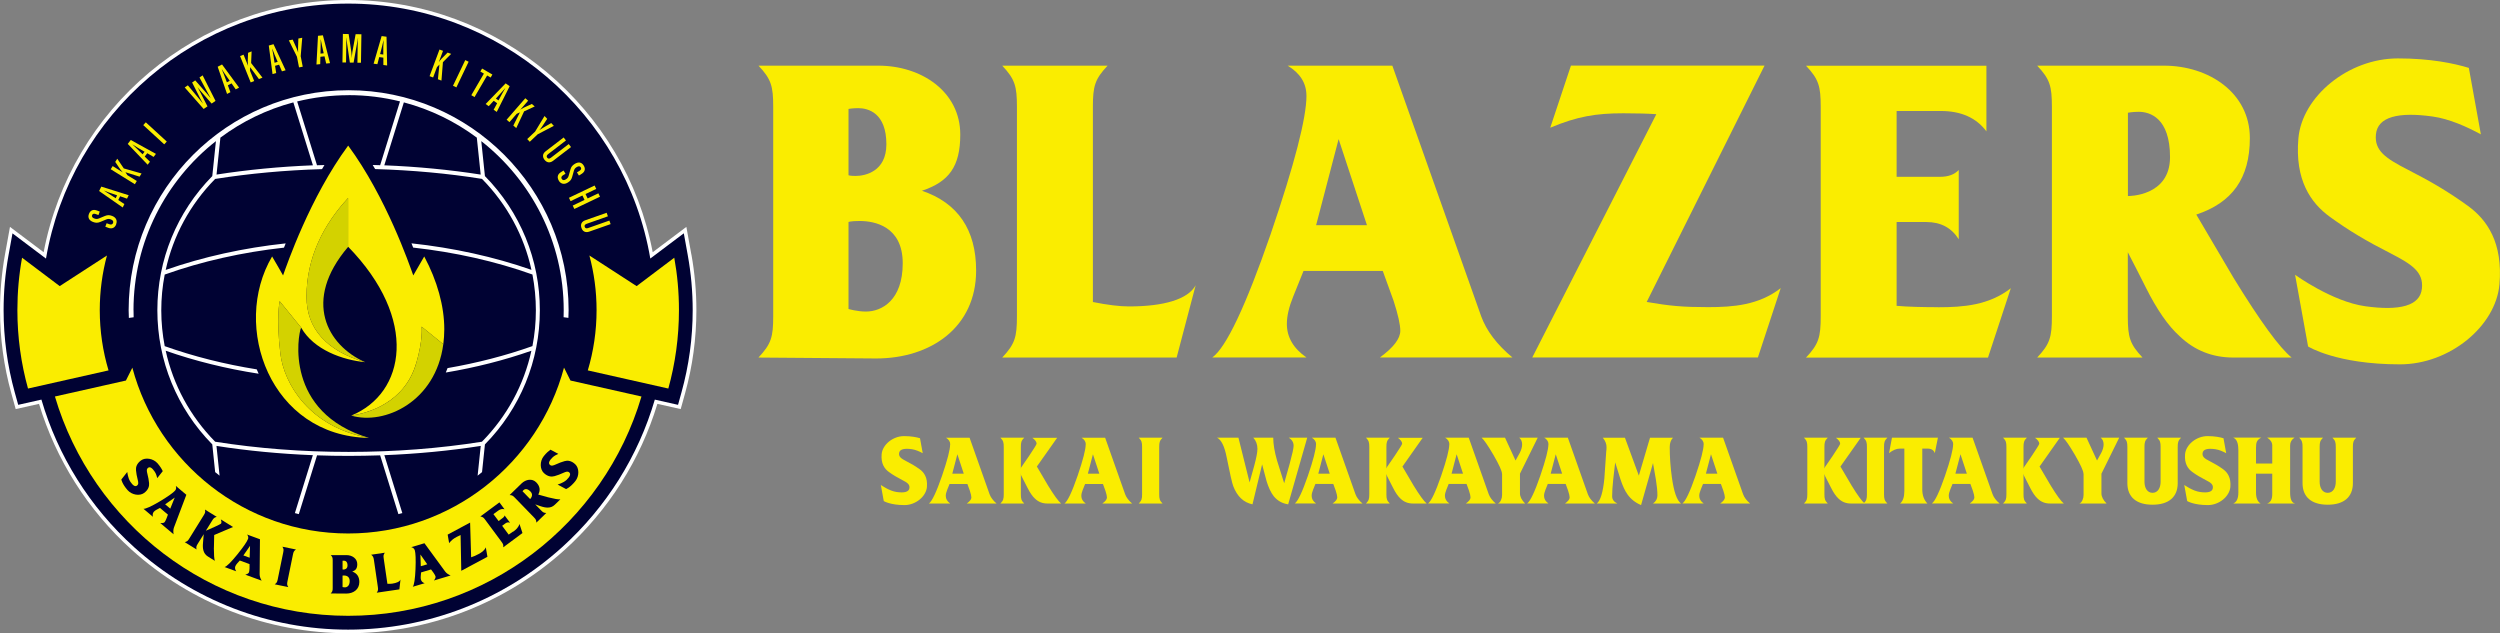<?xml version="1.0" encoding="UTF-8"?><svg id="_レイヤー_2" xmlns="http://www.w3.org/2000/svg" viewBox="0 0 458.83 116.22"><rect x="0" y="0" width="458.83" height="116.22" fill="#808080" stroke="none"/><defs><style>.cls-1{fill:#000233;}.cls-2{fill:#fff;}.cls-3{fill:#faed00;}.cls-4{fill:#d3d200;}</style></defs><g id="logo"><path class="cls-3" d="m239.77,17.54c0-2.27-1.15-4.1-3.44-5.49h19.21l16.3,45.99c.97,2.66,2.88,5.19,5.74,7.57h-24.33c2.5-1.83,3.75-3.46,3.75-4.91,0-1.11-.41-2.94-1.23-5.49-.67-1.83-1.33-3.66-1.99-5.49h-14.54c-.61,1.55-1.25,3.13-1.91,4.74-.76,1.88-1.15,3.55-1.15,4.99,0,2.44,1.2,4.49,3.6,6.16h-17.29c2.55-1.83,6.12-9.37,10.71-22.62,4.39-12.86,6.58-21.35,6.58-25.45m11.1,23.79l-5.2-15.8-4.13,15.8h9.34Z"/><path class="cls-3" d="m304,20.96c-1.32-.11-3.76-.17-6.03-.17-5.06,0-8.49.57-13.45,2.65l3.8-11.4h35.53l-21.63,43.38c4.29.73,6.57.95,11.26.95s9.34-.38,13.34-3.49l-4.19,12.73h-41.41l22.77-44.65Z"/><path class="cls-3" d="m219.46,52.33c-1.42,2.61-5.84,3.91-12.27,3.91-1.71,0-3.92-.27-6.61-.81V19.62c0-3.83.37-5.09,2.7-7.57h-19.34c2.33,2.48,2.7,3.74,2.7,7.57v38.43c0,3.83-.37,5.09-2.7,7.57h32.01l3.5-13.29Z"/><path class="cls-3" d="m355.71,56.38c-2.59,0-5.76-.07-7.62-.25v-15.38h5.47c2.63,0,4.61,1.06,5.93,3.16v-12.71c-.79.83-1.92,1.25-3.4,1.25h-8v-12.08h8.1c3.74,0,6.53,1.25,8.38,3.74v-12.05h-33.11c2.33,2.48,2.7,3.74,2.7,7.57v38.43c0,3.83-.37,5.09-2.7,7.57h33.4l4.19-12.73c-4,3.11-8.64,3.49-13.34,3.49"/><path class="cls-3" d="m409.92,50.98c-2.28-3.86-4.55-7.73-6.83-11.6,6.54-2.17,9.83-6.59,9.83-14.05,0-8.26-7.48-13.28-15.79-13.28h-23.24c2.33,2.48,2.7,3.74,2.7,7.57v38.43c0,3.83-.37,5.09-2.7,7.57h19.33c-2.33-2.48-2.7-3.74-2.7-7.57v-11.76c1.17,2.28,2.38,4.59,3.29,6.44,2.05,4.11,4.13,7.1,6.23,8.98,2.73,2.61,6.02,3.91,9.85,3.91h10.7c-2.21-1.78-5.77-6.65-10.67-14.64m-19.38-15.01v-15.28s.84-.17,1.99-.17c2.02,0,5.74,1.09,5.74,8.32s-7.63,7.14-7.73,7.14"/><path class="cls-3" d="m139.21,65.61c2.33-2.48,2.7-3.74,2.7-7.57V19.62c0-3.83-.37-5.09-2.7-7.57h22c7.92,0,15.03,4.78,15.03,12.64,0,5.9-2.1,8.68-7.04,10.32,6.58,2.22,9.95,7.14,9.95,14.64,0,10.38-8.25,16.14-18.37,16.14l-21.58-.17Zm19.73-8.43c2.86,0,6.74-2.04,6.74-8.86s-5.22-7.76-7.88-7.76c-1.74,0-1.91.17-2.07.17v15.98s1.57.47,3.2.47m-3.2-37.18v12.17c.1,0,.21.12,1.31.12,1.68,0,5.64-.76,5.64-5.81,0-5.76-3.35-6.63-5.16-6.63-1.04,0-1.79.14-1.79.14"/><path class="cls-3" d="m452.96,37.8c-3.52-2.55-6.8-4.49-11.02-6.64-4.1-2.1-6.19-3.5-5.88-6.52.33-3.21,4.11-4.13,10.38-3.26,3.12.43,6.4,1.93,8.88,3.28l-2.21-12.2c-2.79-.85-7.1-1.74-13.02-1.74-9.15,0-17.59,7.03-18.26,14.67-.67,7.63,2.25,11.85,5.77,14.4,3.52,2.56,6.8,4.49,11.02,6.64,4.1,2.1,6.19,3.5,5.88,6.52-.33,3.21-4.11,4.13-10.38,3.26-6.12-.85-12.9-5.78-12.9-5.78l2.39,13.16s5.18,3.28,16.86,3.28c9.15,0,17.59-7.03,18.26-14.67.66-7.63-2.25-11.85-5.77-14.4"/><path class="cls-3" d="m174.4,81.58c0-.51-.26-.93-.78-1.24h4.33l3.67,10.37c.22.6.65,1.17,1.29,1.71h-5.48c.56-.41.85-.78.85-1.11,0-.25-.09-.66-.28-1.24-.15-.41-.3-.82-.45-1.24h-3.28c-.14.35-.28.71-.43,1.07-.17.42-.26.8-.26,1.12,0,.55.27,1.01.81,1.39h-3.9c.57-.41,1.38-2.11,2.41-5.1.99-2.9,1.48-4.81,1.48-5.74m2.5,5.36l-1.17-3.56-.93,3.56h2.1Z"/><path class="cls-3" d="m199.28,81.58c0-.51-.26-.93-.78-1.24h4.33l3.67,10.37c.22.6.65,1.17,1.29,1.71h-5.48c.56-.41.85-.78.85-1.11,0-.25-.09-.66-.28-1.24-.15-.41-.3-.82-.45-1.24h-3.28c-.14.35-.28.71-.43,1.07-.17.42-.26.8-.26,1.12,0,.55.27,1.01.81,1.39h-3.9c.57-.41,1.38-2.11,2.41-5.1.99-2.9,1.48-4.81,1.48-5.74m2.5,5.36l-1.17-3.56-.93,3.56h2.1Z"/><path class="cls-3" d="m209.61,82.04c0-.86-.08-1.15-.61-1.71h4.36c-.53.56-.61.84-.61,1.71v8.66c0,.86.08,1.15.61,1.71h-4.36c.53-.56.61-.84.61-1.71v-8.66Z"/><path class="cls-3" d="m190.29,85.61c.69,1.17,1.37,2.33,2.06,3.5,1.1,1.8,1.91,2.9,2.4,3.3h-2.56c-.86,0-1.6-.29-2.22-.88-.47-.42-.94-1.1-1.4-2.02-.37-.75-.96-1.84-1.32-2.6l-.13-.69c.52-.71,3.13-4.51,3.13-4.78,0-.34-.26-.7-.78-1.09h4.55l-3.72,5.27Z"/><path class="cls-3" d="m184.22,82.04c0-.86-.08-1.15-.61-1.71h4.36c-.53.56-.61.84-.61,1.71v8.66c0,.86.08,1.15.61,1.71h-4.36c.53-.56.61-.84.61-1.71v-8.66Z"/><path class="cls-3" d="m168.81,86.14c-.79-.58-1.53-1.01-2.48-1.5-.92-.47-1.4-.79-1.32-1.47.08-.72.93-.93,2.34-.73.7.1,1.44.43,2,.74l-.5-2.75c-.63-.19-1.6-.39-2.93-.39-2.06,0-3.96,1.58-4.11,3.31-.15,1.72.51,2.67,1.3,3.25.79.58,1.53,1.01,2.48,1.5.92.47,1.4.79,1.32,1.47-.08.72-.93.93-2.34.73-1.38-.19-2.91-1.3-2.91-1.3l.54,2.96s1.17.74,3.8.74c2.06,0,3.96-1.58,4.12-3.31.15-1.72-.51-2.67-1.3-3.25"/><path class="cls-3" d="m223.38,80.32h3.91l2.05,8.22c.29-1.04.58-2.08.87-3.13.38-1.41.57-2.43.57-3.04,0-.81-.26-1.49-.77-2.05h3.67c0,1.2.24,2.62.71,4.24.44,1.38.87,2.75,1.3,4.13.33-1.19.67-2.37,1-3.55.49-1.79.73-2.9.73-3.32,0-.63-.3-1.13-.89-1.5h3.39l-3.5,12.24c-1.09-.16-1.97-.66-2.64-1.48-.51-.64-.95-1.56-1.32-2.76-.27-1.04-.55-2.07-.82-3.1l-1.77,7.34c-1.63-.34-2.81-1.45-3.53-3.34-.21-.55-.62-2.32-1.21-5.31-.39-2-.98-3.2-1.77-3.59Z"/><path class="cls-3" d="m275.66,86.93c0-.49-.52-1.63-1.56-3.43-1.02-1.74-1.75-2.8-2.18-3.17h4.3l1.93,4.19c.26-.46.52-.93.78-1.41.29-.56.43-1.08.43-1.54,0-.53-.18-.94-.53-1.24h3.39l-3.26,6.61v3.62c0,.59.31,1.21.95,1.86h-5.01c.26-.1.45-.32.59-.66.13-.29.19-.59.19-.92v-3.9Z"/><path class="cls-3" d="m294.85,82.65h-.02l.02-.53c.02-.59-.2-1.19-.68-1.78h4.06l2.55,6.95,2.05-6.95h4.21c-.39.42-.59.99-.59,1.71,0,1.84.13,3.68.39,5.54.37,2.68.93,4.29,1.69,4.82h-5.14c.53-.39.8-.89.8-1.48,0-.81-.1-1.8-.29-2.98-.18-.99-.35-1.97-.52-2.96l-2.19,7.71c-1.05-.44-1.88-1.1-2.5-1.97-.46-.65-.89-1.56-1.27-2.73-.32-1.05-.65-2.09-.98-3.13-.12,1.04-.24,2.08-.36,3.11-.13,1.23-.2,2.27-.2,3.11,0,.57.32,1.01.96,1.33h-3.78c.68-.54,1.14-2.06,1.39-4.56.12-1.73.24-3.47.36-5.2Z"/><path class="cls-3" d="m312.69,81.57c0-.51-.26-.92-.78-1.24h4.33l3.67,10.37c.22.6.65,1.17,1.29,1.71h-5.48c.56-.41.85-.78.85-1.11,0-.25-.09-.66-.28-1.24-.15-.41-.3-.82-.45-1.24h-3.28c-.14.35-.28.71-.43,1.07-.17.42-.26.8-.26,1.12,0,.55.27,1.01.81,1.39h-3.9c.57-.41,1.38-2.11,2.41-5.1.99-2.9,1.48-4.81,1.48-5.74Zm2.5,5.36l-1.17-3.56-.93,3.56h2.1Z"/><path class="cls-3" d="m284.2,81.57c0-.51-.26-.92-.78-1.24h4.33l3.67,10.37c.22.6.65,1.17,1.29,1.71h-5.48c.56-.41.85-.78.85-1.11,0-.25-.09-.66-.28-1.24-.15-.41-.3-.82-.45-1.24h-3.28c-.14.35-.28.71-.43,1.07-.17.42-.26.8-.26,1.12,0,.55.27,1.01.81,1.39h-3.9c.57-.41,1.38-2.11,2.41-5.1.99-2.9,1.48-4.81,1.48-5.74Zm2.5,5.36l-1.17-3.56-.93,3.56h2.1Z"/><path class="cls-3" d="m266.01,81.57c0-.51-.26-.92-.78-1.24h4.33l3.67,10.37c.22.6.65,1.17,1.29,1.71h-5.48c.56-.41.85-.78.85-1.11,0-.25-.09-.66-.28-1.24-.15-.41-.3-.82-.45-1.24h-3.28c-.14.35-.28.71-.43,1.07-.17.42-.26.8-.26,1.12,0,.55.27,1.01.81,1.39h-3.9c.57-.41,1.38-2.11,2.41-5.1.99-2.9,1.48-4.81,1.48-5.74Zm2.5,5.36l-1.17-3.56-.93,3.56h2.1Z"/><path class="cls-3" d="m241.55,81.57c0-.51-.26-.92-.78-1.24h4.33l3.67,10.37c.22.6.65,1.17,1.29,1.71h-5.48c.56-.41.85-.78.85-1.11,0-.25-.09-.66-.28-1.24-.15-.41-.3-.82-.45-1.24h-3.28c-.14.35-.28.71-.43,1.07-.17.42-.26.8-.26,1.12,0,.55.27,1.01.81,1.39h-3.9c.57-.41,1.38-2.11,2.41-5.1.99-2.9,1.48-4.81,1.48-5.74Zm2.5,5.36l-1.17-3.56-.93,3.56h2.1Z"/><path class="cls-3" d="m257.38,85.61c.69,1.17,1.37,2.33,2.06,3.5,1.1,1.8,1.91,2.9,2.4,3.3h-2.56c-.86,0-1.6-.29-2.22-.88-.47-.42-.94-1.1-1.4-2.02-.37-.75-.96-1.84-1.32-2.6l-.13-.69c.52-.71,3.13-4.51,3.13-4.78,0-.34-.26-.7-.78-1.09h4.55l-3.72,5.28Z"/><path class="cls-3" d="m251.31,82.04c0-.86-.08-1.15-.61-1.71h4.36c-.53.56-.61.84-.61,1.71v8.66c0,.86.08,1.15.61,1.71h-4.36c.53-.56.61-.84.61-1.71v-8.66Z"/><path class="cls-3" d="m349.52,82.33h-.8c-.66,0-1.33.28-2.02.84l.54-2.85h8.43l-.57,2.85c-.19-.56-.64-.84-1.36-.84h-.94v7.51c0,1.05.31,1.91.94,2.57h-5.01c.52-.44.78-1.2.78-2.29v-7.79Z"/><path class="cls-3" d="m382.38,86.93c0-.49-.52-1.63-1.56-3.43-1.02-1.74-1.75-2.8-2.18-3.17h4.3l1.93,4.19c.26-.46.52-.93.78-1.41.29-.56.43-1.08.43-1.54,0-.53-.18-.94-.53-1.24h3.39l-3.26,6.61v3.62c0,.59.31,1.21.95,1.86h-5.01c.26-.1.45-.32.59-.66.13-.29.19-.59.19-.92v-3.9Z"/><path class="cls-3" d="m410.8,82.48c0-1.18-.31-1.9-.93-2.16h5.14c-.4.2-.67.45-.8.75-.11.24-.16.61-.16,1.11v2.89h2.98v-3.32c0-.55-.31-1.03-.93-1.43h5.01c-.53.36-.8.84-.8,1.43v8.65c0,1.24.31,1.91.93,2.01h-5.14c.62-.19.93-.76.93-1.73v-3.75h-2.98v3.47c0,1,.28,1.67.84,2.01h-5.01c.62-.26.93-.93.93-2.01v-7.92Z"/><path class="cls-3" d="m358.48,81.57c0-.51-.26-.92-.78-1.24h4.33l3.67,10.37c.22.6.65,1.17,1.29,1.71h-5.48c.56-.41.85-.78.85-1.11,0-.25-.09-.66-.28-1.24-.15-.41-.3-.82-.45-1.24h-3.28c-.14.35-.28.71-.43,1.07-.17.42-.26.8-.26,1.12,0,.55.27,1.01.81,1.39h-3.9c.57-.41,1.38-2.11,2.41-5.1.99-2.9,1.48-4.81,1.48-5.74Zm2.5,5.36l-1.17-3.56-.93,3.56h2.1Z"/><path class="cls-3" d="m408.04,86.14c-.79-.58-1.53-1.01-2.48-1.5-.93-.47-1.4-.79-1.32-1.47.08-.72.93-.93,2.34-.73.7.1,1.44.43,2,.74l-.5-2.75c-.63-.19-1.6-.39-2.93-.39-2.06,0-3.96,1.58-4.12,3.31-.15,1.72.51,2.67,1.3,3.25.79.58,1.53,1.01,2.48,1.5.93.47,1.4.79,1.32,1.47-.08.72-.93.93-2.34.73-1.38-.19-2.91-1.3-2.91-1.3l.54,2.96s1.17.74,3.8.74c2.06,0,3.96-1.58,4.12-3.31.15-1.72-.51-2.67-1.3-3.25Z"/><path class="cls-3" d="m374.31,85.61c.69,1.17,1.37,2.33,2.06,3.5,1.1,1.8,1.91,2.9,2.4,3.3h-2.56c-.86,0-1.6-.29-2.22-.88-.47-.42-.94-1.1-1.4-2.02-.37-.75-.96-1.84-1.32-2.6l-.13-.69c.52-.71,3.13-4.51,3.13-4.78,0-.34-.26-.7-.78-1.09h4.55l-3.72,5.28Z"/><path class="cls-3" d="m368.24,82.04c0-.86-.08-1.15-.61-1.71h4.36c-.53.56-.61.84-.61,1.71v8.66c0,.86.08,1.15.61,1.71h-4.36c.53-.56.61-.84.61-1.71v-8.66Z"/><path class="cls-3" d="m427.21,92.63c2.97,0,4.62-1.41,4.62-3.95v-6.64c0-.86.08-1.15.61-1.71h-4.36c.53.56.61.84.61,1.71v6.38c0,1.11-.5,2.03-1.48,2.03-.98,0-1.48-.92-1.48-2.03v-6.38c0-.86.08-1.15.61-1.71h-4.36c.53.56.61.84.61,1.71v6.64c0,2.54,1.65,3.95,4.62,3.95Z"/><path class="cls-3" d="m395.06,92.63c2.97,0,4.62-1.41,4.62-3.95v-6.64c0-.86.08-1.15.61-1.71h-4.36c.53.56.61.84.61,1.71v6.38c0,1.11-.5,2.03-1.48,2.03-.98,0-1.48-.92-1.48-2.03v-6.38c0-.86.08-1.15.61-1.71h-4.36c.53.56.61.84.61,1.71v6.64c0,2.54,1.65,3.95,4.62,3.95Z"/><path class="cls-3" d="m337.77,85.61c.69,1.17,1.37,2.33,2.06,3.5,1.1,1.8,1.91,2.9,2.4,3.3h-2.56c-.86,0-1.6-.29-2.22-.88-.47-.42-.94-1.1-1.4-2.02-.37-.75-.96-1.84-1.32-2.6l-.13-.69c.52-.71,3.13-4.51,3.13-4.78,0-.34-.26-.7-.78-1.09h4.55l-3.72,5.28Z"/><path class="cls-3" d="m331.7,82.04c0-.86-.08-1.15-.61-1.71h4.36c-.53.56-.61.84-.61,1.71v8.66c0,.86.08,1.15.61,1.71h-4.36c.53-.56.61-.84.61-1.71v-8.66Z"/><path class="cls-3" d="m342.64,82.04c0-.86-.08-1.15-.61-1.71h4.36c-.53.56-.61.84-.61,1.71v8.66c0,.86.08,1.15.61,1.71h-4.36c.53-.56.61-.84.61-1.71v-8.66Z"/><path class="cls-2" d="m126.89,46.73l-.92-5.09-6.18,4.65C114.79,19.97,91.65,0,63.9,0S13.01,19.97,8.01,46.29l-6.18-4.65-.92,5.09c-.6,3.35-.91,6.78-.91,10.19,0,5.16.7,10.29,2.07,15.24l.81,2.92,4.28-.96c3.1,10.22,8.95,19.5,17.03,26.8,10.92,9.87,25.03,15.3,39.72,15.3s28.8-5.44,39.72-15.3c8.08-7.3,13.92-16.58,17.02-26.8l4.28.96.81-2.92c1.37-4.95,2.07-10.08,2.07-15.24,0-3.41-.31-6.84-.91-10.19Z"/><path class="cls-1" d="m126.23,46.85l-.73-4.03-6.15,4.63C114.84,20.93,91.69.66,63.9.66S12.96,20.93,8.44,47.46l-6.15-4.63-.73,4.03c-.6,3.31-.9,6.7-.9,10.07,0,5.1.69,10.17,2.04,15.06l.64,2.31,4.26-.96c3.02,10.34,8.87,19.73,17.02,27.09,10.8,9.76,24.74,15.13,39.27,15.13s28.48-5.37,39.27-15.13c8.14-7.36,14-16.75,17.02-27.09l4.26.96.64-2.31c1.36-4.89,2.05-9.96,2.05-15.06,0-3.38-.3-6.77-.9-10.07Z"/><path class="cls-4" d="m56.25,54.45c0,5.9,3.72,9.97,10.76,12.02h0c-6.95-3.09-11.55-11.27-3.13-21.15v-8.96c-4.42,4.76-7.63,10.82-7.63,18.1Z"/><path class="cls-4" d="m51.45,64.88c.67,5.57,5.33,13.5,16.26,15.49-15.53-4.64-13.06-18.93-12.44-20.24l-3.95-4.86s-.65,3.12.13,9.61Z"/><path class="cls-4" d="m81.36,63.17l-3.98-3.22s.3,2.34-1,6.75c-2.15,7.29-8.89,9.12-11.9,9.58,6.07,1.78,15.48-2.51,16.88-13.11Z"/><path class="cls-3" d="m19.63,46.89l-8.67,5.62-6.91-5.21c-.57,3.12-.86,6.34-.86,9.62,0,4.98.68,9.81,1.95,14.39l14.78-3.33c-1.05-3.51-1.61-7.22-1.61-11.06,0-3.47.46-6.83,1.32-10.03Z"/><path class="cls-3" d="m108.17,46.89l8.67,5.62,6.91-5.21c.57,3.12.86,6.34.86,9.62,0,4.98-.68,9.81-1.95,14.39l-14.78-3.33c1.05-3.51,1.61-7.22,1.61-11.06,0-3.47-.46-6.83-1.32-10.03Z"/><path class="cls-3" d="m76.38,66.7c1.3-4.42,1-6.75,1-6.75l3.98,3.22c.11-.87.18-1.78.18-2.73,0-4.25-1.28-8.87-3.68-13.37-.46.77-2.01,3.48-2.01,3.48-.7-1.93-4.94-14.32-11.95-23.83-7.01,9.5-11.26,21.89-11.95,23.83,0,0-1.54-2.71-2.01-3.48-7.57,12.83-.31,32.99,17.77,33.3h0c-10.93-1.99-15.59-9.92-16.26-15.49-.78-6.49-.13-9.61-.13-9.61l3.95,4.86c2.32,4.09,7.65,5.95,11.74,6.34-7.04-2.05-10.76-6.12-10.76-12.02,0-7.27,3.21-13.33,7.63-18.1v8.96s.01-.01.02-.02c12.96,13.29,10.54,26.89.57,30.98h0c3.01-.45,9.76-2.28,11.9-9.58Z"/><path class="cls-3" d="m21.33,41.16c-.23.63-.76.91-1.44.66l-.56-.21.24-.64.52.19c.35.13.57,0,.66-.23.11-.3-.03-.52-.4-.66-.31-.11-.53-.13-.88.02l-1.06.44c-.5.21-.85.19-1.33.01-.66-.25-1.03-.74-.76-1.47.25-.66.77-.89,1.43-.65l.56.21-.24.64-.52-.19c-.34-.13-.56-.03-.65.21-.1.27.07.49.41.61.31.11.53.13.88-.02l1.06-.44c.5-.21.85-.19,1.33-.01.66.25,1.01.79.74,1.51Z"/><path class="cls-3" d="m23.31,36.46l-1.27-.44-.34.69,1.13.74-.31.63-4.33-3.02.4-.81,5.03,1.58-.31.63Zm-3.32-1.13c-.36-.12-.95-.36-.95-.36h0s.56.34.87.55l1.32.86.26-.53-1.49-.52Z"/><path class="cls-3" d="m25.61,32.42l-2.59-.81.36.54,1.73,1.07-.36.59-4.43-2.75.36-.58,1.88,1.17h0s-.31-.3-.51-.6l-.9-1.33.37-.59,1.2,1.78,3.26.93-.37.59Z"/><path class="cls-3" d="m28.19,28.8l-1.16-.68-.47.61.96.95-.42.55-3.65-3.82.55-.72,4.62,2.55-.42.55Zm-3.03-1.76c-.33-.19-.86-.54-.86-.54h-.01s.48.45.75.71l1.13,1.11.36-.47-1.36-.8Z"/><path class="cls-3" d="m30.14,26.49l-3.85-3.53.47-.51,3.85,3.53-.47.51Z"/><path class="cls-3" d="m39.54,18.53l-.7.48-1.91-2.18c-.25-.28-.65-.79-.65-.79h-.01s.32.57.49.9l1.32,2.58-.7.48-3.48-3.95.58-.39,2.11,2.53c.24.29.64.8.64.8h.01s-.32-.57-.49-.91l-1.49-2.94.57-.39,2.18,2.48c.25.28.65.79.65.79h.01s-.33-.57-.5-.9l-1.56-2.9.58-.39,2.37,4.7Z"/><path class="cls-3" d="m43.27,16.41l-.77-1.11-.68.36.47,1.26-.62.32-1.72-4.99.8-.42,3.13,4.25-.62.32Zm-2.01-2.87c-.22-.31-.56-.86-.56-.86h-.01s.26.6.39.95l.56,1.48.52-.28-.9-1.3Z"/><path class="cls-3" d="m47.52,14.51l-1.61-2.18-.02.65.76,1.89-.64.26-1.95-4.84.64-.26.83,2.05h.01s-.08-.42-.07-.78l.06-1.61.65-.26-.09,2.14,2.08,2.68-.65.26Z"/><path class="cls-3" d="m51.75,13.11l-.53-1.24-.74.21.21,1.33-.67.19-.69-5.24.87-.25,2.22,4.79-.67.19Zm-1.4-3.21c-.15-.35-.38-.95-.38-.95h-.02s.13.64.19,1.01l.25,1.56.57-.17-.62-1.45Z"/><path class="cls-3" d="m55.18,10.28l.38,1.96-.68.13-.38-1.96-1.49-3,.71-.14.72,1.61c.15.34.26.72.26.72h.02s-.03-.4-.02-.77l.06-1.76.71-.14-.28,3.34Z"/><path class="cls-3" d="m59.86,11.65l-.3-1.31-.76.08-.03,1.35-.69.07.28-5.27.9-.09,1.31,5.11-.69.07Zm-.79-3.41c-.09-.37-.2-1-.2-1h-.02s.02.65,0,1.02l-.03,1.58.59-.06-.35-1.54Z"/><path class="cls-3" d="m65.6,11.5l.05-3.4c0-.5.07-1.12.07-1.12h-.02l-.8,4.51h-.69s-.66-4.55-.66-4.55h-.02s.04.62.03,1.12l-.05,3.4h-.66s.08-5.23.08-5.23l1.06.02.49,3.3c.06.39.07,1.02.07,1.02h.02s.03-.63.1-1.02l.6-3.28,1.06.02-.08,5.22h-.66Z"/><path class="cls-3" d="m70.36,11.93v-1.35s-.76-.1-.76-.1l-.34,1.3-.69-.09,1.47-5.07.9.12.11,5.28-.69-.09Zm0-3.5c0-.38.04-1.02.04-1.02h-.02s-.13.63-.23.99l-.39,1.53.59.08v-1.58Z"/><path class="cls-3" d="m80.37,14.55l.28-2.7-.45.46-.71,1.91-.65-.24,1.82-4.89.65.24-.77,2.07h.01s.22-.36.47-.61l1.13-1.14.65.24-1.51,1.52-.27,3.38-.65-.24Z"/><path class="cls-3" d="m83.14,15.74l2.25-4.71.62.3-2.25,4.71-.62-.3Z"/><path class="cls-3" d="m89.4,13.86l-2.31,3.96-.59-.35,2.31-3.96-.65-.38.32-.55,1.89,1.1-.32.55-.65-.38Z"/><path class="cls-3" d="m90.6,20.14l.64-1.19-.63-.45-.91.99-.57-.4,3.67-3.79.74.52-2.37,4.72-.57-.4Zm1.64-3.09c.18-.34.51-.89.51-.89h-.01s-.41.49-.67.76l-1.06,1.17.48.34.75-1.39Z"/><path class="cls-3" d="m94.21,23.05l1.21-2.43-.59.27-1.33,1.53-.52-.45,3.43-3.94.52.45-1.45,1.67h.01s.33-.25.66-.4l1.46-.67.53.46-1.95.9-1.44,3.07-.53-.46Z"/><path class="cls-3" d="m98.68,24.65l-1.45,1.37-.47-.5,1.45-1.37,1.73-2.86.49.52-.97,1.47c-.21.31-.47.6-.47.6h.01s.32-.22.64-.41l1.52-.89.49.52-2.97,1.55Z"/><path class="cls-3" d="m99.93,29.32c-.42-.55-.35-1.13.22-1.56l3.3-2.53.42.55-3.27,2.51c-.29.22-.33.45-.17.66.16.2.39.23.68,0l3.27-2.51.42.55-3.3,2.53c-.57.43-1.14.35-1.56-.19Z"/><path class="cls-3" d="m102.56,33.15c-.35-.57-.25-1.16.37-1.54l.5-.31.36.58-.47.29c-.31.19-.35.45-.23.66.17.27.43.3.76.09.28-.17.43-.34.53-.7l.31-1.1c.14-.52.37-.78.81-1.05.6-.37,1.22-.36,1.63.31.37.6.23,1.15-.38,1.53l-.5.31-.36-.58.47-.29c.31-.19.37-.42.23-.64-.15-.25-.43-.24-.74-.05-.28.17-.43.34-.53.7l-.31,1.1c-.14.52-.37.78-.81,1.05-.6.37-1.24.31-1.65-.35Z"/><path class="cls-3" d="m105.11,37.73l2.17-1.04-.39-.81-2.17,1.04-.3-.62,4.71-2.25.3.62-1.97.94.39.81,1.97-.94.3.62-4.71,2.25-.3-.62Z"/><path class="cls-3" d="m106.72,41.84c-.23-.65.02-1.18.69-1.41l3.93-1.38.23.65-3.89,1.37c-.35.12-.45.33-.37.57.09.24.3.34.64.21l3.89-1.37.23.65-3.93,1.38c-.67.24-1.2-.02-1.42-.67Z"/><path class="cls-3" d="m103.51,67.48c-4.67,17.5-20.66,30.43-39.61,30.43s-34.94-12.93-39.61-30.43l-1.18,2.36-13.03,2.93c6.86,23.24,28.39,40.25,53.82,40.25s46.97-17.01,53.83-40.25l-13.03-2.93-1.18-2.36Z"/><path class="cls-1" d="m32.15,90.02c.19-.23.23-.51.12-.84l1.93,1.63-2.27,6c-.13.35-.15.76-.07,1.25l-2.44-2.06c.41.03.67-.03.79-.17.09-.11.21-.33.34-.66.09-.24.18-.48.27-.72l-1.46-1.23c-.19.1-.39.21-.59.31-.24.12-.42.26-.54.4-.21.25-.26.55-.16.92l-1.74-1.47c.41.03,1.41-.42,3-1.36,1.53-.92,2.47-1.59,2.82-2Zm-.9,3.33l.82-2.03-1.76,1.24.94.79Z"/><path class="cls-1" d="m45.52,98.93c.1-.28.04-.56-.18-.83l2.37.87-.06,6.41c0,.37.12.77.37,1.19l-3-1.1c.39-.11.62-.26.68-.44.05-.14.08-.38.1-.73,0-.26,0-.51,0-.77l-1.79-.66c-.15.16-.3.33-.45.5-.18.2-.3.39-.37.56-.11.3-.05.61.17.92l-2.14-.78c.4-.11,1.18-.88,2.34-2.31,1.12-1.39,1.78-2.34,1.96-2.85Zm.3,3.44l.07-2.19-1.22,1.76,1.15.42Z"/><path class="cls-1" d="m51.98,101.39c.1-.49.09-.66-.15-1.05l2.49.51c-.37.26-.45.41-.55.9l-1.01,4.95c-.1.49-.09.67.15,1.05l-2.49-.51c.37-.26.45-.41.55-.9l1.01-4.95Z"/><path class="cls-1" d="m39.26,100.56c.02-.79.03-1.58.05-2.37l3.46-1.47-2.25-1.4c.14.35.16.61.05.78-.08.12-2.03.99-2.79,1.31l1.17-1.89c.26-.43.39-.54.83-.66l-2.16-1.34c.09.44.04.61-.22,1.03l-2.66,4.29c-.26.43-.39.54-.83.66l2.16,1.34c-.09-.44-.04-.61.22-1.03l1.1-1.77c-.05.48-.09,1.11-.13,1.55-.06.6-.03,1.08.07,1.43.13.48.4.85.83,1.12l1.27.79c-.12-.35-.18-1.14-.18-2.37Z"/><path class="cls-1" d="m27.36,88.66c-.05-.57-.15-1.06-.3-1.66-.15-.59-.19-.91.13-1.15.35-.25.76.05,1.22.74.23.35.37.8.45,1.16l1.01-1.28c-.16-.35-.45-.85-.96-1.44-.8-.9-2.22-1.12-3.03-.53-.81.6-.97,1.25-.92,1.82.05.57.15,1.06.3,1.66.15.59.19.91-.13,1.15-.35.25-.76-.05-1.22-.74-.45-.68-.55-1.77-.55-1.77l-1.09,1.38s.13.8,1.14,1.95c.79.9,2.22,1.12,3.03.53.81-.6.97-1.25.92-1.82Z"/><path class="cls-1" d="m76.12,100.98c-.09-.29-.3-.47-.64-.56l2.42-.72,3.79,5.18c.22.3.56.54,1.01.74l-3.06.92c.25-.32.34-.58.29-.76-.04-.14-.16-.35-.36-.65-.15-.21-.31-.41-.46-.62l-1.83.55c-.02.22-.04.44-.06.67-.03.27-.01.49.04.67.09.31.32.52.68.64l-2.18.65c.25-.33.42-1.41.5-3.25.07-1.79.02-2.94-.13-3.45Zm2.29,2.58l-1.25-1.79.07,2.15,1.18-.35Z"/><path class="cls-1" d="m84.53,98.19c-.16.07-.45.21-.71.35-.59.31-.95.59-1.39,1.14l-.27-1.56,4.12-2.21.19,6.37c.54-.18.82-.3,1.36-.59s1.06-.62,1.33-1.23l.3,1.73-4.8,2.57-.13-6.59Z"/><path class="cls-1" d="m73.49,106.38c-.14.37-.69.62-1.52.74-.22.03-.51.04-.87.02l-.68-4.66c-.07-.5-.05-.67.21-1.04l-2.51.37c.35.28.42.44.5.93l.73,5c.07.5.05.67-.21,1.04l4.16-.61.2-1.79Z"/><path class="cls-1" d="m94.18,97.55c-.27.2-.61.44-.82.57l-1.2-1.62.58-.43c.28-.21.57-.25.87-.13l-1-1.34c-.02.15-.11.28-.26.4l-.84.63-.95-1.27.86-.63c.39-.29.79-.38,1.18-.26l-.94-1.27-3.5,2.59c.44.08.58.18.88.59l3.01,4.06c.3.4.36.57.31,1.01l3.53-2.62-.55-1.67c-.18.64-.64,1.05-1.13,1.41Z"/><path class="cls-1" d="m100.5,91.24c-.57-.16-1.14-.31-1.71-.47.42-.8.32-1.52-.36-2.23-.76-.78-1.92-.57-2.71.19l-2.19,2.13c.45.02.6.11.95.47l3.52,3.63c.35.36.43.51.44.96l1.82-1.77c-.45-.02-.6-.11-.95-.47l-1.08-1.11c.32.11.64.22.9.31.57.2,1.04.29,1.41.28.5,0,.93-.18,1.29-.53l1.01-.98c-.37.04-1.15-.1-2.35-.4Zm-3.2.36l-1.4-1.44s.06-.09.17-.2c.19-.18.64-.42,1.3.26.66.68-.07,1.37-.08,1.38Z"/><path class="cls-1" d="m60.7,108.91c.31-.33.36-.49.36-.99v-5.05c0-.5-.05-.67-.36-.99h2.89c1.04,0,1.98.63,1.98,1.66,0,.78-.28,1.14-.93,1.36.86.29,1.31.94,1.31,1.92,0,1.36-1.08,2.12-2.41,2.12l-2.84-.02Zm2.59-1.11c.38,0,.89-.27.89-1.16s-.69-1.02-1.04-1.02c-.23,0-.25.02-.27.02v2.1s.21.06.42.06Zm-.42-4.89v1.6s.03.02.17.02c.22,0,.74-.1.74-.76,0-.76-.44-.87-.68-.87-.14,0-.23.02-.23.02Z"/><path class="cls-1" d="m103.63,84.63c-.55.15-1.02.34-1.58.59-.55.25-.87.35-1.15.07-.3-.3-.09-.76.51-1.34.3-.29.72-.5,1.06-.65l-1.44-.77c-.31.22-.76.59-1.24,1.2-.75.94-.71,2.39.02,3.08.73.69,1.41.73,1.96.58.55-.15,1.02-.34,1.58-.59.55-.25.87-.35,1.15-.07.3.3.09.76-.51,1.34-.59.56-1.65.86-1.65.86l1.55.83s.76-.27,1.71-1.47c.75-.94.71-2.39-.02-3.08-.73-.69-1.41-.73-1.96-.58Z"/><path class="cls-2" d="m24.5,56.94c0-12.59,5.93-23.81,15.13-31.04l-.67,6.42c-6.5,6.61-10.08,15.35-10.08,24.62s3.58,18.01,10.08,24.62l.53,5.09c.27.22.54.43.81.65l-.57-5.46c5.71.89,11.63,1.46,17.69,1.7l-3.3,10.63c.24.06.48.13.72.19l3.35-10.79c1.92.07,3.85.1,5.79.1s3.87-.04,5.79-.1l3.35,10.79c.24-.06.48-.12.72-.19l-3.3-10.63c6.05-.24,11.98-.81,17.69-1.7l-.57,5.46c.27-.21.55-.42.81-.65l.53-5.09c6.5-6.61,10.08-15.35,10.08-24.62s-3.58-18.01-10.08-24.62l-.67-6.42c9.2,7.23,15.13,18.46,15.13,31.04,0,.43,0,.86-.02,1.28l.88.12c.02-.47.04-.93.04-1.41,0-22.26-18.11-40.37-40.37-40.37S23.61,34.68,23.61,56.94c0,.47.02.94.04,1.41l.88-.12c-.01-.43-.02-.85-.02-1.28Zm63.01-31.68l.71,6.78c-5.71-.89-11.63-1.46-17.69-1.7l3.59-11.55c4.9,1.3,9.43,3.52,13.39,6.47Zm-23.53-7.8c3.25,0,6.4.4,9.43,1.15l-3.64,11.71c-.46-.02-.91-.02-1.37-.04.15.24.3.5.45.75,6.72.2,13.3.79,19.61,1.8,4.6,4.67,7.71,10.43,9.08,16.7-6.86-2.4-14.32-4.04-22.02-4.87.1.25.21.52.31.78,7.67.85,15.09,2.51,21.89,4.94.41,2.14.63,4.34.63,6.57s-.21,4.42-.63,6.57c-4.92,1.75-10.16,3.1-15.58,4.04-.1.28-.21.54-.32.81,5.46-.92,10.75-2.26,15.71-4-1.37,6.26-4.47,12.02-9.08,16.7-7.82,1.24-16.06,1.87-24.48,1.87s-16.65-.63-24.48-1.87c-4.6-4.67-7.7-10.43-9.08-16.7,5.37,1.88,11.12,3.3,17.06,4.22-.12-.27-.24-.53-.35-.8-5.89-.94-11.58-2.37-16.89-4.26-.41-2.14-.63-4.34-.63-6.57s.21-4.42.63-6.57c6.8-2.43,14.22-4.09,21.89-4.94.1-.26.21-.53.31-.78-7.7.82-15.16,2.47-22.02,4.87,1.37-6.26,4.47-12.02,9.08-16.7,6.31-1,12.88-1.6,19.61-1.8.15-.26.3-.51.45-.75-.46.01-.92.02-1.37.04l-3.64-11.71c3.02-.74,6.18-1.15,9.43-1.15Zm-23.53,7.8c3.96-2.95,8.49-5.17,13.39-6.47l3.59,11.55c-6.05.24-11.98.81-17.69,1.7l.71-6.78Z"/></g></svg>